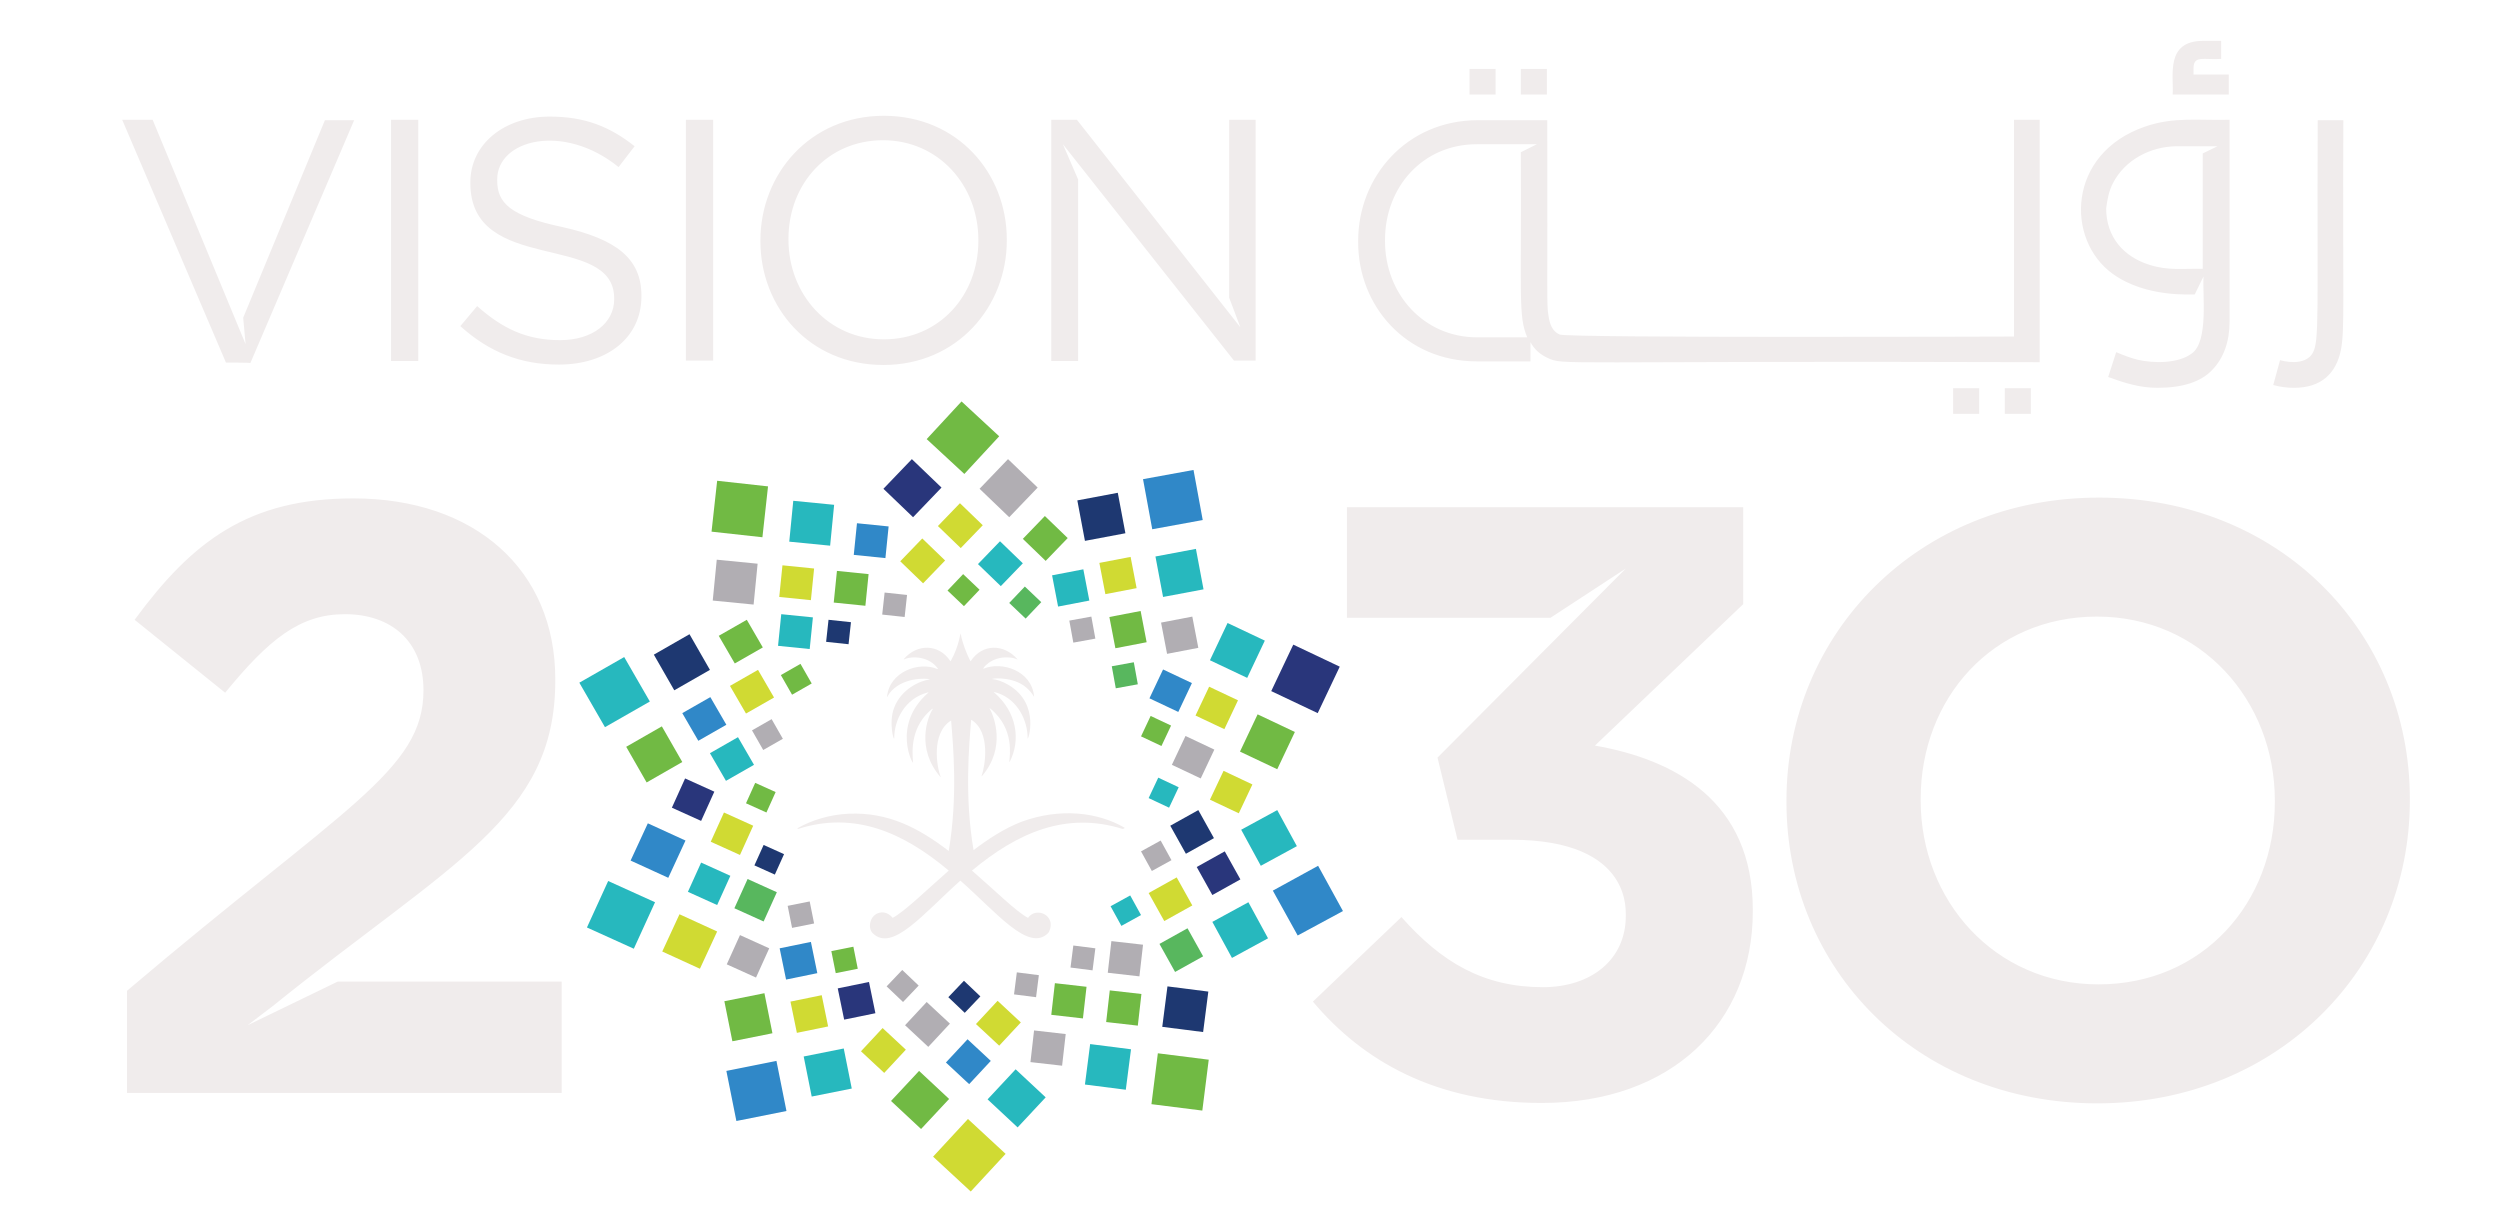 <?xml version="1.0" encoding="utf-8"?>
<!-- Generator: Adobe Illustrator 18.1.0, SVG Export Plug-In . SVG Version: 6.00 Build 0)  -->
<svg version="1.1" id="Layer_2" xmlns="http://www.w3.org/2000/svg" xmlns:xlink="http://www.w3.org/1999/xlink" x="0px" y="0px"
	 viewBox="0 0 624 307.3" enable-background="new 0 0 624 307.3" xml:space="preserve">
<g>
	<path fill="#F0ECEC" d="M437.5,227.1v0.4c0,27.6-20,47.8-52.7,47.8c-26.3,0-44.6-10.4-57.1-25.3l22.1-21.1
		c10,11.3,20.5,17.5,35.3,17.5c12.1,0,20.7-6.9,20.7-17.8c-0.2-0.3,2.4-19-28.6-19h-13.4l-5-20.5l47-47.2L387,154.2h-50.8v-27.6
		h98.9v24.2l-37,35.3C418.1,189.6,437.5,200,437.5,227.1 M345.7,59.9c0-13.3,9.5-23.9,22.9-23.9h15l-4,2c0.2,36.2-0.7,40.8,1.6,46.2
		h-12.5c-13.4,0-23-10.9-23-24L345.7,59.9L345.7,59.9z M368.6,90.2H382v-4.8c0.9,1.7,2.3,3,4.2,3.9c4.3,2,1.1,0.7,122.9,1.1V29.9
		h-6.4V84c0,0-111.3,0.4-113.4-0.5c-1.9-0.8-2.5-2.7-2.8-4.7c-0.5-3.2-0.2-3.3-0.3-48.8h-17.3c-17.8,0-29.9,14.1-29.9,30.1v0.2
		C338.9,76.3,350.9,90.2,368.6,90.2 M556.4,23.6h-14.1c0.3-4.7-1.9-13.4,7.6-13.4h4.5v4.5c-4.4,0.3-6.9-1-6.9,2.4v1.5h8.8v5H556.4z
		 M572.6,96.8c-1.7,0-3.4-0.2-5.2-0.7l1.7-6.2c2.9,0.8,6.6,0.8,8.1-1.7c1.8-3,1.1-9.8,1.3-58.2h6.4c-0.2,45.1,0.4,52-0.6,57.3
		C583.1,93.3,579.3,96.8,572.6,96.8 M386.1,23.6h-6.5v-6.4h6.5V23.6z M527.4,45.7c3-5.8,9.3-9.1,15.8-9.2l0,0h10.3l-3.7,1.8v28.8
		c-5-0.1-8.6,0.5-13.3-1c-6.4-2-10.8-6.9-10.8-14.1C526,49.7,526.4,47.6,527.4,45.7 M527.4,68.4c8.4,6,19.7,5,20.4,5.1L550,69
		c-0.3,4.4,1.3,16.2-2.9,19.2c-3.4,2.6-9.6,2.5-13.5,1.6c-1.6-0.4-3.3-1-5.4-1.9l-2,6.2c4.1,1.5,7.9,2.7,12.3,2.7
		c6.3,0,10.9-1.5,13.7-4.5c2.8-2.9,4.3-7,4.3-12V29.9c-7.9,0.2-13.9-0.8-21.1,1.7C515.9,38.3,515.5,59.9,527.4,68.4 M373.3,23.6
		h-6.5v-6.4h6.5V23.6z M306.8,29.9h6.6v60.1H308L265.3,36l3.8,8.8v45.3h-6.7V29.9h6.4l40.8,51.8l-2.8-7.4L306.8,29.9L306.8,29.9z
		 M56.4,90.5L30.5,29.9h7.6c0.4,0.9,21.1,50.9,23.2,56l-0.6-6.6L81.1,30h7.3L62.5,90.6C62.4,90.5,56.4,90.5,56.4,90.5z M171.2,29.9
		h6.8v60.1h-6.8V29.9z M244.2,60.1c0,13.7-9.8,24.6-23.6,24.6s-23.8-11.2-23.8-24.9v-0.2c0-13.7,9.8-24.6,23.6-24.6
		s23.8,11.2,23.8,24.9V60.1z M220.6,28.9c-18.4,0-30.8,14.5-30.8,31.1v0.2c0,16.6,12.3,30.9,30.7,30.9s30.8-14.5,30.8-31.1v-0.2
		C251.3,43.2,239,28.9,220.6,28.9 M160.1,73.8V74c0,10.3-8.6,17-20.6,17c-9.6,0-17.4-3.1-24.6-9.6l4.2-5c6.3,5.6,12.3,8.5,20.7,8.5
		c8.1,0,13.5-4.3,13.5-10.2v-0.2c0-16.8-35.9-5.7-35.9-28.8v-0.2c0-9.5,8.4-16.4,19.8-16.4c8.8,0,15,2.5,21.2,7.4l-4,5.2
		c-13.7-11.1-30.3-6.9-30.3,3.1V45c0,5.6,3.1,8.9,16.4,11.7C153.8,59.7,160.1,64.5,160.1,73.8 M104.4,90.1h-6.8V29.9h6.8V90.1z
		 M500.4,96.9h6.5v6.4h-6.5V96.9z M487.5,96.9h6.5v6.4h-6.5V96.9z M84.3,245h55.9v27.8H31.7v-25.5c54.1-45.9,74-54.9,74-75
		c0-12.3-8.1-19-19.6-19c-11.3,0-19,6.3-29.9,19.6l-22.6-18.2c14.4-19.6,28.4-30.3,54.6-30.3c30.3,0,50.4,17.8,50.4,45.1v0.4
		c0,34.3-26,45.3-70.5,81.2l-6.3,4.8L84.3,245z M567.8,200.2c0,25.1-18,45.5-44,45.5c-25.9,0-44.4-20.9-44.4-45.9v-0.4
		c0-25.1,18-45.5,44-45.5c25.9,0,44.4,20.9,44.4,45.9V200.2z M523.9,124.2c-45.2,0-78,34-78,75.6v0.4c0,41.6,32.4,75.2,77.6,75.2
		c45.2,0,78-34,78-75.6v-0.4C601.5,157.8,569.1,124.2,523.9,124.2"/>
	<path fill="#F0ECEC" d="M280.7,206.6c-6.7-3.9-16.1-5-25.7-1.5c-4.2,1.6-8.5,4.4-12,7.1c-2.3-13.6-1.1-26.3-0.6-32.5c0,0,0,0,0.1,0
		c4.8,3,3.4,11.5,2.5,14c0,0,0,0.1,0.1,0c6.1-7.1,3-14.9,1.9-16.9c-0.2-0.3,1.1,0.7,2.3,2.2c4.2,5.3,2.3,11.4,2.7,11.2l0,0
		c2.8-5.4,1.9-12.4-3.9-17.4c-0.3-0.2,0.7,0.1,1,0.2c4.9,1.7,7.4,6.8,7.4,11.3c0,0.9,3.3-8.5-4.7-13.3c-1.5-0.9-3-1.4-4.1-1.5
		c-0.7-0.1,4.3-0.8,7.8,1.6c2.1,1.5,2.7,3.2,2.6,2.7c-0.6-6.4-8-8.8-12.6-6.9c-0.5,0.2,1.8-3.1,6.2-2.8c0.8,0,1.6,0.2,2.2,0.5
		c0,0,0.1,0,0-0.1c-3.3-3.8-8.7-3.9-11.6,0.5h-0.1c-1-2-2-4.5-2.4-6.8c-0.1-0.6-0.3,2.9-2.5,6.8h-0.1c-2.9-4.4-8.4-4.3-11.6-0.5v0.1
		c2.2-1,6.4-0.7,8.5,2.3c0,0,0,0.1-0.1,0.1c-4.7-2-12,0.7-12.6,6.9c0,0,0.1,0.1,0.1,0c0.2-0.4,0.7-1.3,1.7-2.1
		c3.8-3.2,9.6-2.3,8.8-2.2c-2.3,0.3-7,2.3-8.8,7c-1.5,3.8,0,8.8,0,7.6c0-4.3,2.5-9.9,8.5-11.4c0,0,0.1,0,0,0.1
		c-9.3,8.1-3.7,18.3-3.8,17.4c-0.3-3.2-0.5-9.1,4.8-13.4c0,0,0.1,0,0.1,0.1c-1.3,2-4.2,9.8,1.9,16.9h0.1c-1-2.4-2.4-10.9,2.5-14h0.1
		c0.5,6.2,1.7,18.9-0.6,32.5c-7.6-5.8-15.1-9.7-24.9-9.3c-4.9,0.2-9.5,1.7-12.8,3.6c-0.1,0.1,0,0.2,0.1,0.2
		c14.1-4.5,26.3,0.9,37.6,10.4c-5.7,5-11,10.2-14,11.8c-0.7-0.9-1.9-1.6-3.2-1.3c-2.5,0.5-3.1,3.8-1.8,5.1
		c4.9,4.9,12.7-4.9,21.9-13.1c8.9,7.8,17,18,21.9,13.1c0.4-0.4,0.8-1.7,0.6-2.7c-0.6-2.6-4.1-3.3-5.6-1.1c-2.9-1.5-8-6.6-14-11.8
		c11.4-9.5,23.5-14.8,37.6-10.4C280.7,206.8,280.8,206.6,280.7,206.6"/>
</g>
<g>
	<path fill="#D0DA33" d="M251,288l-9.4-8.7l-8.7,9.4l9.4,8.7L251,288z"/>
	<path fill="#71BA44" d="M255.3,134.5l5.7,5.5l5.5-5.7l-5.7-5.5L255.3,134.5z"/>
	<path fill="#27B8BE" d="M244.1,140.8l5.7,5.5l5.5-5.7l-5.7-5.5L244.1,140.8z"/>
	<path fill="#71BA44" d="M236.5,147.4l4.1,3.9l3.9-4.1l-4.1-3.9L236.5,147.4z"/>
	<path fill="#58B75E" d="M251.9,150.5l4.1,3.9l3.9-4.1l-4.1-3.9L251.9,150.5z"/>
	<path fill="#3088C8" d="M285.3,119.6l12.6-2.3l2.3,12.5l-12.6,2.3L285.3,119.6z"/>
	<path fill="#1E3871" d="M268.9,124.9l10.1-1.9l1.9,10.1l-10.1,1.9L268.9,124.9z"/>
	<path fill="#27B8BE" d="M288.4,138.9l10.1-1.9l1.9,10.1l-10.1,1.9L288.4,138.9z"/>
	<path fill="#D0DA33" d="M274.4,140.5l7.8-1.5l1.5,7.8l-7.8,1.5L274.4,140.5z"/>
	<path fill="#B1AEB3" d="M289.8,155.4l7.8-1.5l1.5,7.8l-7.8,1.5L289.8,155.4z"/>
	<path fill="#27B8BE" d="M262.6,143.6l7.8-1.5l1.5,7.8l-7.8,1.5L262.6,143.6z"/>
	<path fill="#71BA44" d="M276.9,154l7.8-1.5l1.5,7.8l-7.8,1.5L276.9,154z"/>
	<path fill="#B1AEB3" d="M266.9,154.9l5.5-1l1,5.5l-5.5,1L266.9,154.9z"/>
	<path fill="#58B75E" d="M277.5,166.3l5.5-1l1,5.5l-5.5,1L277.5,166.3z"/>
	<path fill="#29367B" d="M322.8,160.9l-5.5,11.6l11.6,5.5l5.5-11.6L322.8,160.9z"/>
	<path fill="#27B8BE" d="M306.4,155.5l-4.4,9.3l9.3,4.4l4.4-9.3L306.4,155.5z"/>
	<path fill="#71BA44" d="M313.9,178.3l-4.4,9.3l9.3,4.4l4.4-9.3L313.9,178.3z"/>
	<path fill="#D0DA33" d="M301.8,171.4l-3.4,7.2l7.2,3.4l3.4-7.2L301.8,171.4z"/>
	<path fill="#D0DA33" d="M305.4,192.4l-3.4,7.2l7.2,3.4l3.4-7.2L305.4,192.4z"/>
	<path fill="#3088C8" d="M290.3,167.1l-3.4,7.2l7.2,3.4l3.4-7.2L290.3,167.1z"/>
	<path fill="#B1AEB3" d="M295.9,183.7l-3.4,7.2l7.2,3.4l3.4-7.2L295.9,183.7z"/>
	<path fill="#71BA44" d="M287.2,178.7l-2.4,5.1l5.1,2.4l2.4-5.1L287.2,178.7z"/>
	<path fill="#27B8BE" d="M286.7,199.2l2.4-5.1l5.1,2.4l-2.4,5.1L286.7,199.2z"/>
	<path fill="#3088C8" d="M329,216.1l-11.3,6.2l6.2,11.2l11.3-6.1L329,216.1z"/>
	<path fill="#27B8BE" d="M318.8,202.2l-9,4.9l4.9,9l9-4.9L318.8,202.2z"/>
	<path fill="#27B8BE" d="M311.6,225.2l-9,4.9l4.9,9l9-4.9L311.6,225.2z"/>
	<path fill="#29367B" d="M305.7,212.5l-7,3.9l3.9,7l7-3.9L305.7,212.5z"/>
	<path fill="#58B75E" d="M296.4,231.7l-7,3.9l3.9,7l7-3.9L296.4,231.7z"/>
	<path fill="#1E3871" d="M299.1,202.2l-7,3.9l3.9,7l7-3.9L299.1,202.2z"/>
	<path fill="#D0DA33" d="M293.7,219l-7,3.9l3.9,7l7-3.9L293.7,219z"/>
	<path fill="#B1AEB3" d="M289.7,209.8l-4.9,2.7l2.7,4.9l4.9-2.7L289.7,209.8z"/>
	<path fill="#27B8BE" d="M282.1,223.5l-4.9,2.7l2.7,4.9l4.9-2.7L282.1,223.5z"/>
	<path fill="#71BA44" d="M287.4,275.6l1.6-12.7l12.7,1.6l-1.6,12.7L287.4,275.6z"/>
	<path fill="#1E3871" d="M290.1,256.3l1.3-10.1l10.2,1.3l-1.3,10.1L290.1,256.3z"/>
	<path fill="#27B8BE" d="M270.8,270.7l1.3-10.1l10.2,1.3L281,272L270.8,270.7z"/>
	<path fill="#71BA44" d="M276.1,255.1l0.9-7.9l7.9,0.9L284,256L276.1,255.1z"/>
	<path fill="#B1AEB3" d="M257.2,265.1l0.9-7.9l7.9,0.9l-0.9,7.9L257.2,265.1z"/>
	<path fill="#B1AEB3" d="M276.5,242.8l0.9-7.9l7.9,0.9l-0.9,7.9L276.5,242.8z"/>
	<path fill="#71BA44" d="M262.4,253.3l0.9-7.9l7.9,0.9l-0.9,7.9L262.4,253.3z"/>
	<path fill="#B1AEB3" d="M267.2,241.5l0.7-5.5l5.5,0.7l-0.7,5.5L267.2,241.5z"/>
	<path fill="#B1AEB3" d="M253.1,248.2l0.7-5.5l5.5,0.7l-0.7,5.5L253.1,248.2z"/>
	<path fill="#27B8BE" d="M261,273.9l-7.5-7l-7,7.5l7.5,7L261,273.9z"/>
	<path fill="#71BA44" d="M236.9,274.3l-7.5-7l-7,7.5l7.5,7L236.9,274.3z"/>
	<path fill="#3088C8" d="M247.3,264.8l-5.8-5.4l-5.4,5.8l5.8,5.4L247.3,264.8z"/>
	<path fill="#D0DA33" d="M226.1,262l-5.8-5.4l-5.4,5.8l5.8,5.4L226.1,262z"/>
	<path fill="#D0DA33" d="M254.8,255.2l-5.8-5.4l-5.4,5.8l5.8,5.4L254.8,255.2z"/>
	<path fill="#B1AEB3" d="M237.1,255.5l-5.8-5.4l-5.4,5.8l5.8,5.4L237.1,255.5z"/>
	<path fill="#1E3871" d="M244.7,248.7l-4.1-3.9l-3.9,4.1l4.1,3.9L244.7,248.7z"/>
	<path fill="#B1AEB3" d="M229.3,246l-4.1-3.9l-3.9,4.1l4.1,3.9L229.3,246z"/>
	<path fill="#3088C8" d="M181.3,267.3l12.5-2.5l2.5,12.5l-12.5,2.5L181.3,267.3z"/>
	<path fill="#27B8BE" d="M200.6,263.7l10-2l2,10l-10,2L200.6,263.7z"/>
	<path fill="#71BA44" d="M180.8,249.9l10-2l2,10l-10,2L180.8,249.9z"/>
	<path fill="#D0DA33" d="M197.3,250l7.8-1.6l1.6,7.8l-7.8,1.6L197.3,250z"/>
	<path fill="#29367B" d="M209.1,246.7l7.8-1.6l1.6,7.8l-7.8,1.6L209.1,246.7z"/>
	<path fill="#3088C8" d="M194.6,236.7l7.8-1.6l1.6,7.8l-7.8,1.6L194.6,236.7z"/>
	<path fill="#71BA44" d="M207.5,237.4l5.5-1.1l1.1,5.5l-5.5,1.1L207.5,237.4z"/>
	<path fill="#B1AEB3" d="M196.6,226.1l5.5-1.1l1.1,5.5l-5.5,1.1L196.6,226.1z"/>
	<path fill="#27B8BE" d="M158.2,236.8l5.3-11.6l-11.7-5.3l-5.3,11.6L158.2,236.8z"/>
	<path fill="#D0DA33" d="M174.7,241.8l4.3-9.3l-9.4-4.3l-4.3,9.3L174.7,241.8z"/>
	<path fill="#3088C8" d="M166.8,219.1l4.3-9.3l-9.4-4.3l-4.3,9.3L166.8,219.1z"/>
	<path fill="#27B8BE" d="M171.7,222.6l3.3-7.3l7.3,3.3l-3.3,7.3L171.7,222.6z"/>
	<path fill="#B1AEB3" d="M188.7,244l3.3-7.3l-7.3-3.3l-3.3,7.3L188.7,244z"/>
	<path fill="#29367B" d="M167.7,201.6l3.3-7.3l7.3,3.3l-3.3,7.3L167.7,201.6z"/>
	<path fill="#58B75E" d="M183.3,226.7l3.3-7.3l7.3,3.3l-3.3,7.3L183.3,226.7z"/>
	<path fill="#D0DA33" d="M177.4,210.1l3.3-7.3l7.3,3.3l-3.3,7.3L177.4,210.1z"/>
	<path fill="#1E3871" d="M193.4,218.3l2.3-5.1l-5.1-2.3l-2.3,5.1L193.4,218.3z"/>
	<path fill="#71BA44" d="M191.3,202.8l2.3-5.1l-5.1-2.3l-2.3,5.1L191.3,202.8z"/>
	<path fill="#27B8BE" d="M151,181.5l11.2-6.4l-6.4-11.1l-11.2,6.4L151,181.5z"/>
	<path fill="#71BA44" d="M161.4,195.3l8.9-5.1l-5.1-8.9l-8.9,5.1L161.4,195.3z"/>
	<path fill="#1E3871" d="M168.3,172.3l8.9-5.1l-5.1-8.9l-8.9,5.1L168.3,172.3z"/>
	<path fill="#3088C8" d="M174.3,184.9l7-4l-4-6.9l-7,4L174.3,184.9z"/>
	<path fill="#71BA44" d="M183.4,165.6l7-4l-4-6.9l-7,4L183.4,165.6z"/>
	<path fill="#27B8BE" d="M181.2,194.9l7-4l-4-6.9l-7,4L181.2,194.9z"/>
	<path fill="#D0DA33" d="M186.2,178.1l7-4l-4-6.9l-7,4L186.2,178.1z"/>
	<path fill="#B1AEB3" d="M190.5,187.2l4.9-2.8l-2.8-4.9l-4.9,2.8L190.5,187.2z"/>
	<path fill="#71BA44" d="M197.7,173.4l4.9-2.8l-2.8-4.9l-4.9,2.8L197.7,173.4z"/>
	<path fill="#B1AEB3" d="M177.9,149.9l1-10.2l10.2,1l-1,10.2L177.9,149.9z"/>
	<path fill="#D0DA33" d="M194.5,149l0.8-7.9l7.9,0.8l-0.8,7.9L194.5,149z"/>
	<path fill="#27B8BE" d="M194.2,161.2l0.8-7.9l7.9,0.8l-0.8,7.9L194.2,161.2z"/>
	<path fill="#71BA44" d="M208.1,150.4l0.8-7.9l7.9,0.8l-0.8,7.9L208.1,150.4z"/>
	<path fill="#1E3871" d="M206.2,160.2l0.6-5.5l5.6,0.6l-0.6,5.5L206.2,160.2z"/>
	<path fill="#29367B" d="M227.6,114.6l7.4,7.1l-7.1,7.4l-7.4-7.1L227.6,114.6z"/>
	<path fill="#B1AEB3" d="M244.5,122l7.4,7.1l7.1-7.4l-7.4-7.1L244.5,122z"/>
	<path fill="#D0DA33" d="M234.1,131.3l5.7,5.5l5.5-5.7l-5.7-5.5L234.1,131.3z"/>
	<path fill="#D0DA33" d="M224.7,140.1l5.7,5.5l5.5-5.7l-5.7-5.5L224.7,140.1z"/>
	<path fill="#71BA44" d="M249.4,108.9l-9.4-8.7l-8.7,9.4l9.4,8.7L249.4,108.9z"/>
	<path fill="#71BA44" d="M177.6,132.7l1.4-12.7l12.7,1.4l-1.4,12.7L177.6,132.7z"/>
	<path fill="#27B8BE" d="M197,135.2l1-10.2l10.2,1l-1,10.2L197,135.2z"/>
	<path fill="#3088C8" d="M213.1,138.5l0.8-7.9l7.9,0.8l-0.8,7.9L213.1,138.5z"/>
	<path fill="#B1AEB3" d="M220.2,153.4l0.6-5.5l5.6,0.6l-0.6,5.5L220.2,153.4z"/>
</g>
</svg>
